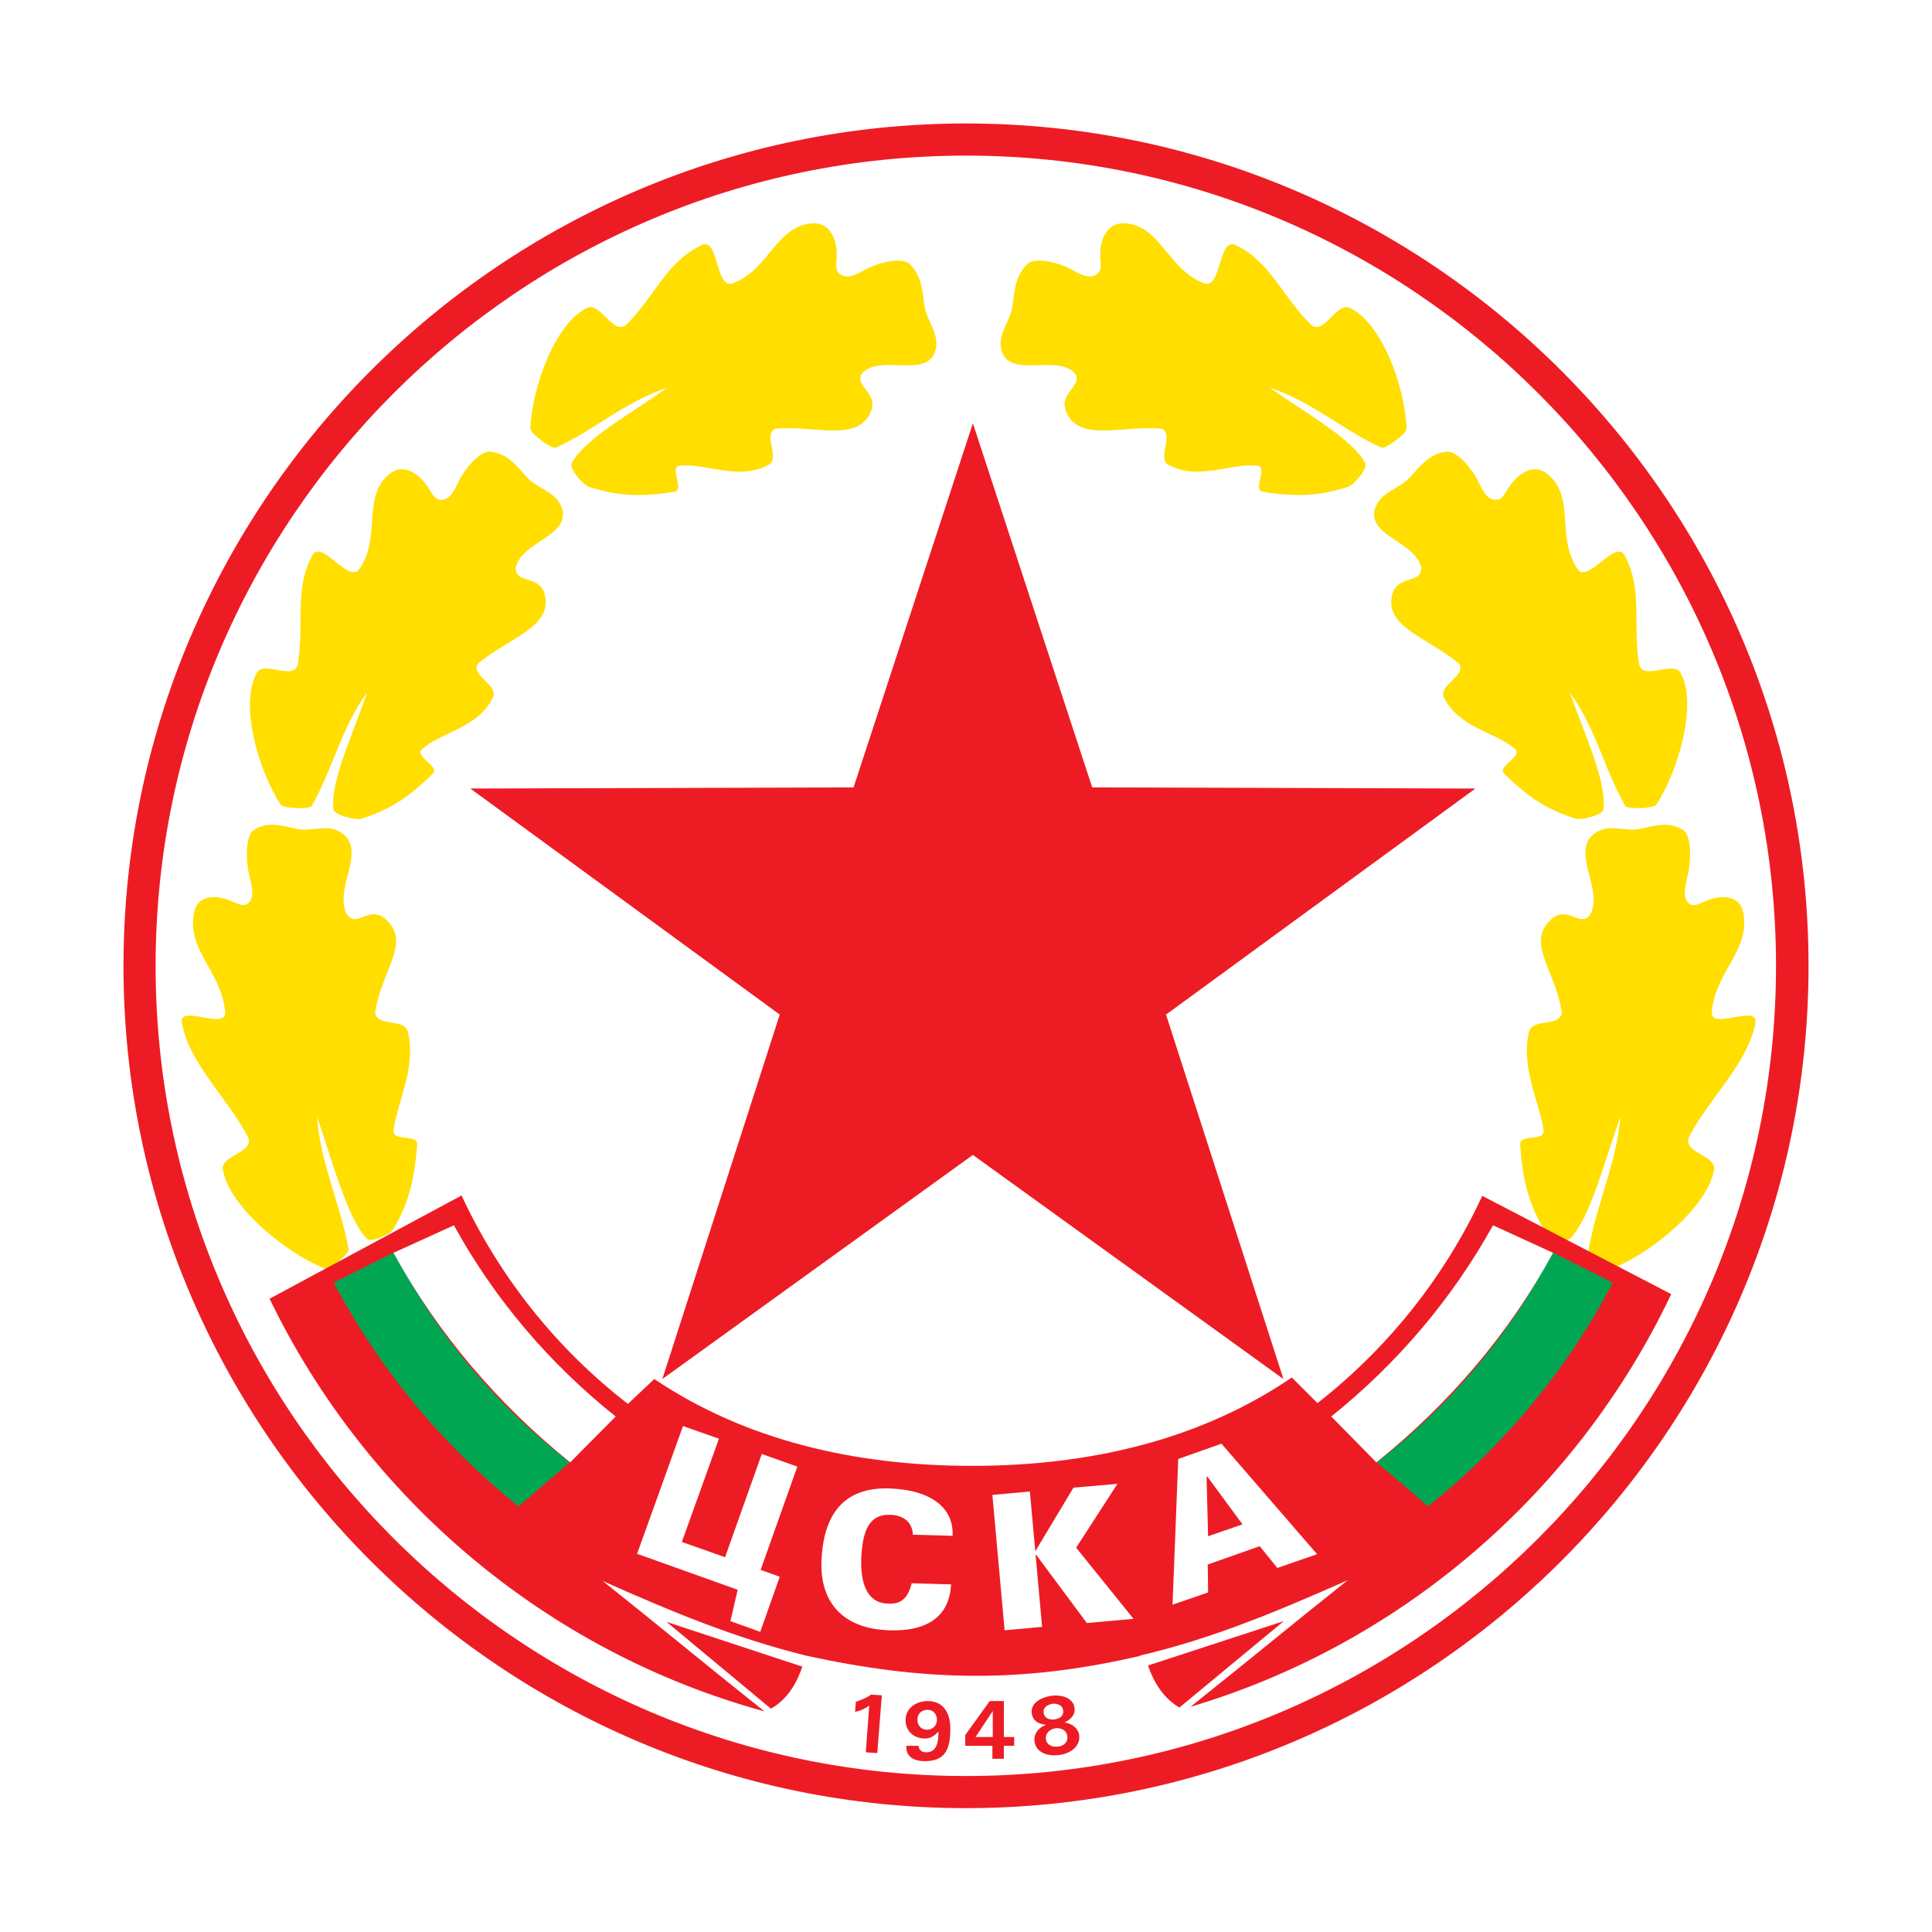 <?xml version="1.0" encoding="utf-8"?>
<!-- Generator: Adobe Illustrator 13.0.0, SVG Export Plug-In . SVG Version: 6.00 Build 14948)  -->
<!DOCTYPE svg PUBLIC "-//W3C//DTD SVG 1.0//EN" "http://www.w3.org/TR/2001/REC-SVG-20010904/DTD/svg10.dtd">
<svg version="1.0" id="Layer_1" xmlns="http://www.w3.org/2000/svg" xmlns:xlink="http://www.w3.org/1999/xlink" x="0px" y="0px"
	 width="192.756px" height="192.756px" viewBox="0 0 192.756 192.756" enable-background="new 0 0 192.756 192.756"
	 xml:space="preserve">
<g>
	<polygon fill-rule="evenodd" clip-rule="evenodd" fill="#FFFFFF" points="0,0 192.756,0 192.756,192.756 0,192.756 0,0 	"/>
	<path fill-rule="evenodd" clip-rule="evenodd" fill="#FFFFFF" d="M96.378,8.504c48.383,0,87.874,39.454,87.874,87.874
		c0,48.382-39.491,87.874-87.874,87.874c-48.42,0-87.874-39.492-87.874-87.874C8.504,47.958,47.958,8.504,96.378,8.504L96.378,8.504
		z"/>
	<path fill-rule="evenodd" clip-rule="evenodd" fill="#FFDE00" d="M157.39,56.771c1.03,1.526,3.778-3.014,4.693-1.374
		c1.831,3.32,0.802,6.868,1.45,10.836c0.305,1.755,3.396-0.343,4.121,0.877c1.717,3.014-0.115,9.654-2.404,13.164
		c-0.267,0.42-2.899,0.458-3.091,0.152c-2.099-3.663-2.938-7.784-5.532-11.332c1.526,4.35,3.663,8.852,3.357,11.638
		c-0.076,0.61-2.251,1.106-2.747,0.954c-3.053-0.954-4.922-2.289-7.173-4.502c-0.726-0.725,1.907-1.717,1.106-2.442
		c-1.984-1.755-5.571-2.061-7.098-5.151c-0.61-1.221,2.213-2.137,1.526-3.358c-3.015-2.557-7.44-3.625-6.716-6.83
		c0.496-2.137,3.053-1.068,2.9-2.823c-0.61-2.442-4.846-3.015-4.693-5.418c0.344-2.099,2.519-2.29,3.663-3.625
		c1.297-1.488,2.099-2.289,3.587-2.48c0.839-0.038,1.984,1.03,2.861,2.442c0.534,0.84,0.878,2.328,1.984,2.366
		c0.839,0.039,0.992-0.839,1.641-1.641c0.801-1.03,2.175-1.946,3.434-1.03C157.275,49.408,155.177,53.528,157.39,56.771
		L157.39,56.771z M170.783,100.918c-0.191,1.984,4.731-0.84,4.35,1.184c-0.802,4.045-4.541,7.402-6.562,11.219
		c-0.916,1.717,2.709,1.869,2.441,3.395c-0.648,3.701-6.22,8.279-10.149,9.844c-0.458,0.191-2.442-1.488-2.366-1.869
		c0.764-4.502,2.786-8.584,3.168-13.277c-1.68,4.73-2.977,9.996-4.999,12.172c-0.42,0.457-2.366-0.459-2.633-0.916
		c-1.603-2.748-2.137-5.152-2.365-8.471c-0.077-1.107,2.479-0.268,2.327-1.412c-0.344-2.748-2.289-6.182-1.45-9.807
		c0.344-1.449,2.977-0.457,3.281-1.908c-0.572-4.196-3.663-7.02-1.068-9.348c1.718-1.526,2.938,1.03,3.969-0.572
		c1.106-2.518-1.679-5.723,0-7.669c1.564-1.603,3.319-0.381,4.998-0.801c1.908-0.458,2.977-0.648,4.235,0.153
		c0.648,0.496,0.802,2.137,0.534,3.93c-0.152,1.068-0.801,2.557-0.038,3.32c0.572,0.534,1.26-0.076,2.251-0.381
		c1.26-0.382,2.862-0.305,3.205,1.297C174.675,94.813,171.24,96.721,170.783,100.918L170.783,100.918z M120.149,28.269
		c1.755,0.611,1.374-4.655,3.129-3.815c3.435,1.603,4.616,5.075,7.479,7.898c1.259,1.259,2.595-2.251,3.892-1.641
		c3.205,1.45,5.533,7.898,5.686,12.057c0.038,0.496-2.175,2.061-2.48,1.908c-3.892-1.755-6.944-4.617-11.18-5.99
		c3.816,2.671,8.204,5.075,9.539,7.517c0.306,0.534-1.183,2.213-1.717,2.366c-3.053,0.992-5.418,0.992-8.509,0.496
		c-1.068-0.191,0.572-2.48-0.534-2.595c-2.671-0.305-5.8,1.526-8.853-0.076c-1.221-0.649,0.572-3.014-0.687-3.625
		c-4.007-0.343-8.241,1.374-9.539-1.679c-0.84-1.984,1.907-2.595,0.763-3.968c-1.907-1.641-5.8,0.381-7.021-1.679
		c-0.954-1.87,0.764-3.32,0.916-5.037c0.229-1.946,0.42-3.052,1.526-4.121c0.687-0.496,2.251-0.305,3.815,0.343
		c0.916,0.382,2.061,1.374,3.015,0.763c0.687-0.458,0.343-1.221,0.381-2.289c0.076-1.259,0.688-2.824,2.29-2.824
		C115.8,22.354,116.448,26.896,120.149,28.269L120.149,28.269z M35.862,56.771c-1.03,1.526-3.777-3.014-4.693-1.374
		c-1.832,3.32-0.801,6.868-1.45,10.836c-0.306,1.755-3.396-0.343-4.083,0.877c-1.755,3.014,0.076,9.654,2.366,13.164
		c0.267,0.42,2.938,0.458,3.09,0.152c2.099-3.663,2.938-7.784,5.533-11.332c-1.488,4.35-3.663,8.852-3.357,11.638
		c0.076,0.61,2.251,1.106,2.785,0.954c3.015-0.954,4.884-2.289,7.135-4.502c0.725-0.725-1.908-1.717-1.068-2.442
		c1.946-1.755,5.533-2.061,7.059-5.151c0.61-1.221-2.175-2.137-1.526-3.358c3.015-2.557,7.44-3.625,6.716-6.83
		c-0.458-2.137-3.053-1.068-2.9-2.823c0.61-2.442,4.884-3.015,4.693-5.418c-0.305-2.099-2.518-2.29-3.663-3.625
		c-1.297-1.488-2.06-2.289-3.586-2.48c-0.84-0.038-1.984,1.03-2.862,2.442c-0.534,0.84-0.878,2.328-1.984,2.366
		c-0.84,0.039-0.992-0.839-1.641-1.641c-0.802-1.03-2.175-1.946-3.435-1.03C36.015,49.408,38.113,53.528,35.862,56.771
		L35.862,56.771z M22.469,100.918c0.191,1.984-4.731-0.84-4.312,1.184c0.763,4.045,4.502,7.402,6.524,11.219
		c0.916,1.717-2.709,1.869-2.442,3.395c0.649,3.701,6.258,8.279,10.149,9.844c0.458,0.191,2.442-1.488,2.404-1.869
		c-0.801-4.502-2.823-8.584-3.167-13.277c1.641,4.73,2.976,9.996,4.96,12.172c0.42,0.457,2.366-0.459,2.633-0.916
		c1.641-2.748,2.137-5.152,2.404-8.471c0.077-1.107-2.48-0.268-2.366-1.412c0.344-2.748,2.29-6.182,1.45-9.807
		c-0.343-1.449-2.976-0.457-3.282-1.908c0.573-4.196,3.663-7.02,1.068-9.348c-1.717-1.526-2.899,1.03-3.93-0.572
		c-1.145-2.518,1.641-5.723-0.039-7.669c-1.564-1.603-3.319-0.381-4.999-0.801c-1.908-0.458-2.976-0.648-4.235,0.153
		c-0.649,0.496-0.802,2.137-0.534,3.93c0.152,1.068,0.839,2.557,0.038,3.32c-0.572,0.534-1.259-0.076-2.251-0.381
		c-1.221-0.382-2.862-0.305-3.167,1.297C18.577,94.813,22.011,96.721,22.469,100.918L22.469,100.918z M73.103,28.269
		c-1.755,0.611-1.374-4.655-3.09-3.815c-3.473,1.603-4.655,5.075-7.479,7.898c-1.297,1.259-2.633-2.251-3.931-1.641
		c-3.167,1.45-5.533,7.898-5.685,12.057c0,0.496,2.175,2.061,2.519,1.908c3.854-1.755,6.944-4.617,11.142-5.99
		c-3.778,2.671-8.204,5.075-9.54,7.517c-0.305,0.534,1.183,2.213,1.717,2.366c3.053,0.992,5.418,0.992,8.547,0.496
		c1.03-0.191-0.572-2.48,0.496-2.595c2.671-0.305,5.8,1.526,8.853-0.076c1.259-0.649-0.573-3.014,0.687-3.625
		c4.007-0.343,8.28,1.374,9.539-1.679c0.839-1.984-1.908-2.595-0.763-3.968c1.908-1.641,5.799,0.381,7.021-1.679
		c0.954-1.87-0.725-3.32-0.916-5.037c-0.229-1.946-0.42-3.052-1.526-4.121c-0.687-0.496-2.251-0.305-3.816,0.343
		c-0.916,0.382-2.061,1.374-3.014,0.763c-0.687-0.458-0.344-1.221-0.381-2.289c-0.077-1.259-0.687-2.824-2.251-2.824
		C77.453,22.354,76.804,26.896,73.103,28.269L73.103,28.269z"/>
	<path fill-rule="evenodd" clip-rule="evenodd" fill="#ED1C24" d="M96.378,12.319c46.283,0,84.059,37.737,84.059,84.059
		c0,46.284-37.775,84.021-84.059,84.021S12.32,142.662,12.32,96.378C12.32,50.056,50.095,12.319,96.378,12.319L96.378,12.319z
		 M96.378,15.525c44.528,0,80.815,36.325,80.815,80.853c0,44.491-36.287,80.815-80.815,80.815s-80.853-36.324-80.853-80.815
		C15.525,51.85,51.85,15.525,96.378,15.525L96.378,15.525z"/>
	<polygon fill-rule="evenodd" clip-rule="evenodd" fill="#ED1C24" points="97.065,42.234 108.97,78.559 147.202,78.673 
		116.334,101.225 128.048,137.586 97.065,115.227 66.082,137.586 77.796,101.225 46.927,78.673 85.16,78.559 97.065,42.234 	"/>
	<path fill-rule="evenodd" clip-rule="evenodd" fill="#ED1C24" d="M114.54,166.166c0.42,1.26,1.298,3.129,3.129,4.197l10.417-8.623
		L114.54,166.166L114.54,166.166z M113.739,165.211c-11.828,2.748-21.52,2.557-33.349-0.037l0,0
		c-7.097-1.756-13.507-4.426-20.261-7.441c5.418,4.312,10.76,8.738,16.14,13.012c-21.749-5.951-39.721-21.215-49.374-41.17
		l19.154-10.303c3.815,8.203,9.539,15.34,16.598,20.795l2.633-2.48c9.081,6.105,19.994,8.662,31.708,8.662
		c11.829,0,22.817-2.633,31.898-8.814l2.557,2.557c7.021-5.494,12.668-12.553,16.445-20.68l18.85,9.805
		c-9.349,19.689-26.786,34.875-47.963,41.172c5.228-4.16,10.455-8.471,15.683-12.631c-6.906,3.053-13.393,5.801-20.719,7.518
		C113.739,165.211,113.739,165.211,113.739,165.211L113.739,165.211z M80.047,166.279c-0.419,1.26-1.259,3.129-3.129,4.197
		l-10.417-8.66L80.047,166.279L80.047,166.279z"/>
	<path fill-rule="evenodd" clip-rule="evenodd" fill="#00A651" d="M51.735,150.293c-7.593-6.105-13.889-13.699-18.43-22.322
		l5.991-3.014c4.273,8.166,10.264,15.301,17.552,20.947C55.169,147.355,53.452,148.805,51.735,150.293L51.735,150.293z"/>
	<path fill-rule="evenodd" clip-rule="evenodd" fill="#FFFFFF" d="M56.886,145.904c-7.173-5.799-13.202-12.82-17.628-20.91
		l6.029-2.746c4.045,7.363,9.539,13.812,16.14,19.078l-0.038,0.037L56.886,145.904L56.886,145.904z"/>
	<path fill-rule="evenodd" clip-rule="evenodd" fill="#00A651" d="M142.471,150.293c7.632-6.105,13.928-13.699,18.43-22.322
		l-5.99-3.014c-4.235,8.166-10.265,15.301-17.552,20.947C139.075,147.355,140.792,148.805,142.471,150.293L142.471,150.293z"/>
	<path fill-rule="evenodd" clip-rule="evenodd" fill="#FFFFFF" d="M137.319,145.904c7.212-5.799,13.24-12.82,17.629-20.91
		l-5.991-2.746c-4.082,7.363-9.577,13.812-16.14,19.078l0.038,0.037L137.319,145.904L137.319,145.904z"/>
	<polygon fill-rule="evenodd" clip-rule="evenodd" fill="#FFFFFF" points="68.143,142.279 63.563,155.023 73.599,158.611 
		72.874,161.74 75.85,162.809 77.796,157.312 75.888,156.627 79.551,146.324 76.002,145.064 72.34,155.367 68.028,153.842 
		71.729,143.539 68.143,142.279 	"/>
	<path fill-rule="evenodd" clip-rule="evenodd" fill="#FFFFFF" d="M91.074,153.117l3.968,0.113c0-0.037,0-0.076,0-0.113
		c0.076-2.596-2.022-4.465-6.334-4.617c-3.93-0.115-6.562,1.908-6.753,7.326c-0.115,4.006,2.099,6.676,6.753,6.828
		c4.579,0.154,6.067-2.059,6.181-4.578l-3.93-0.113c-0.496,2.061-1.641,2.061-2.442,2.021c-1.526-0.039-2.671-1.26-2.595-4.389
		c0.114-2.709,0.687-4.539,2.9-4.463C90.12,151.17,91.036,151.857,91.074,153.117L91.074,153.117z"/>
	<polygon fill-rule="evenodd" clip-rule="evenodd" fill="#FFFFFF" points="99.011,149.148 100.231,162.654 103.971,162.312 
		103.322,155.139 103.36,155.1 108.436,161.93 113.091,161.51 107.367,154.414 111.488,148.041 107.1,148.424 103.322,154.719 
		103.284,154.719 102.75,148.805 99.011,149.148 	"/>
	<path fill-rule="evenodd" clip-rule="evenodd" fill="#FFFFFF" d="M117.555,145.561l-0.572,14.539l3.549-1.223l-0.038-2.785
		l5.188-1.83l1.756,2.174l3.968-1.373l-9.539-11.027L117.555,145.561L117.555,145.561z M123.965,152.086l-3.434,1.184l-0.152-5.914
		l0.076-0.039L123.965,152.086L123.965,152.086z"/>
	<path fill-rule="evenodd" clip-rule="evenodd" fill="#ED1C24" d="M107.214,170.439c-0.114-1.068-1.335-1.373-2.251-1.26
		c-0.915,0.115-2.175,0.648-2.022,1.756c0.077,0.725,0.649,1.068,1.374,1.145v0.037c-0.687,0.23-1.183,0.84-1.106,1.604
		c0.152,1.221,1.45,1.525,2.48,1.373c1.03-0.113,2.137-0.838,1.984-1.984c-0.115-0.725-0.764-1.145-1.412-1.258v-0.039
		C106.795,171.584,107.291,171.088,107.214,170.439L107.214,170.439z M104.124,170.896c-0.076-0.572,0.42-0.838,0.915-0.916
		c0.458-0.037,0.992,0.154,1.03,0.688c0.076,0.535-0.343,0.801-0.839,0.877C104.734,171.623,104.2,171.432,104.124,170.896
		L104.124,170.896z M104.353,173.529c-0.076-0.648,0.458-1.068,1.03-1.105c0.534-0.039,1.03,0.229,1.106,0.801
		c0.076,0.611-0.381,0.992-0.954,1.031C105.001,174.332,104.429,174.102,104.353,173.529L104.353,173.529z M101.186,173.301h-1.03
		v-3.586h-1.411l-2.442,3.395v1.068h2.709v1.299h1.145v-1.299h1.03V173.301L101.186,173.301z M99.049,170.707v2.594h-1.717
		L99.049,170.707L99.049,170.707z M91.646,174.178h-1.221c0,0.268,0,0.535,0.152,0.803c0.382,0.648,1.221,0.762,1.908,0.725
		c2.022-0.076,2.328-1.527,2.328-3.244c0-1.449-0.61-2.746-2.251-2.746c-1.145,0-2.213,0.686-2.213,1.908
		c0,1.105,0.839,1.83,1.946,1.83c0.572,0,0.954-0.305,1.335-0.686c0,0.838-0.077,2.061-1.221,2.061
		C91.99,174.828,91.685,174.637,91.646,174.178L91.646,174.178z M91.532,171.545c0-0.609,0.458-0.953,1.03-0.953
		c0.572,0,0.916,0.457,0.916,0.992c0,0.572-0.419,0.992-0.992,0.992C91.875,172.576,91.532,172.117,91.532,171.545L91.532,171.545z
		 M85.389,169.791l-0.077,0.992c0.496-0.076,0.992-0.307,1.412-0.611l-0.344,4.656l1.145,0.076l0.458-5.762l-1.068-0.076
		C86.458,169.408,85.923,169.6,85.389,169.791L85.389,169.791z"/>
</g>
</svg>
